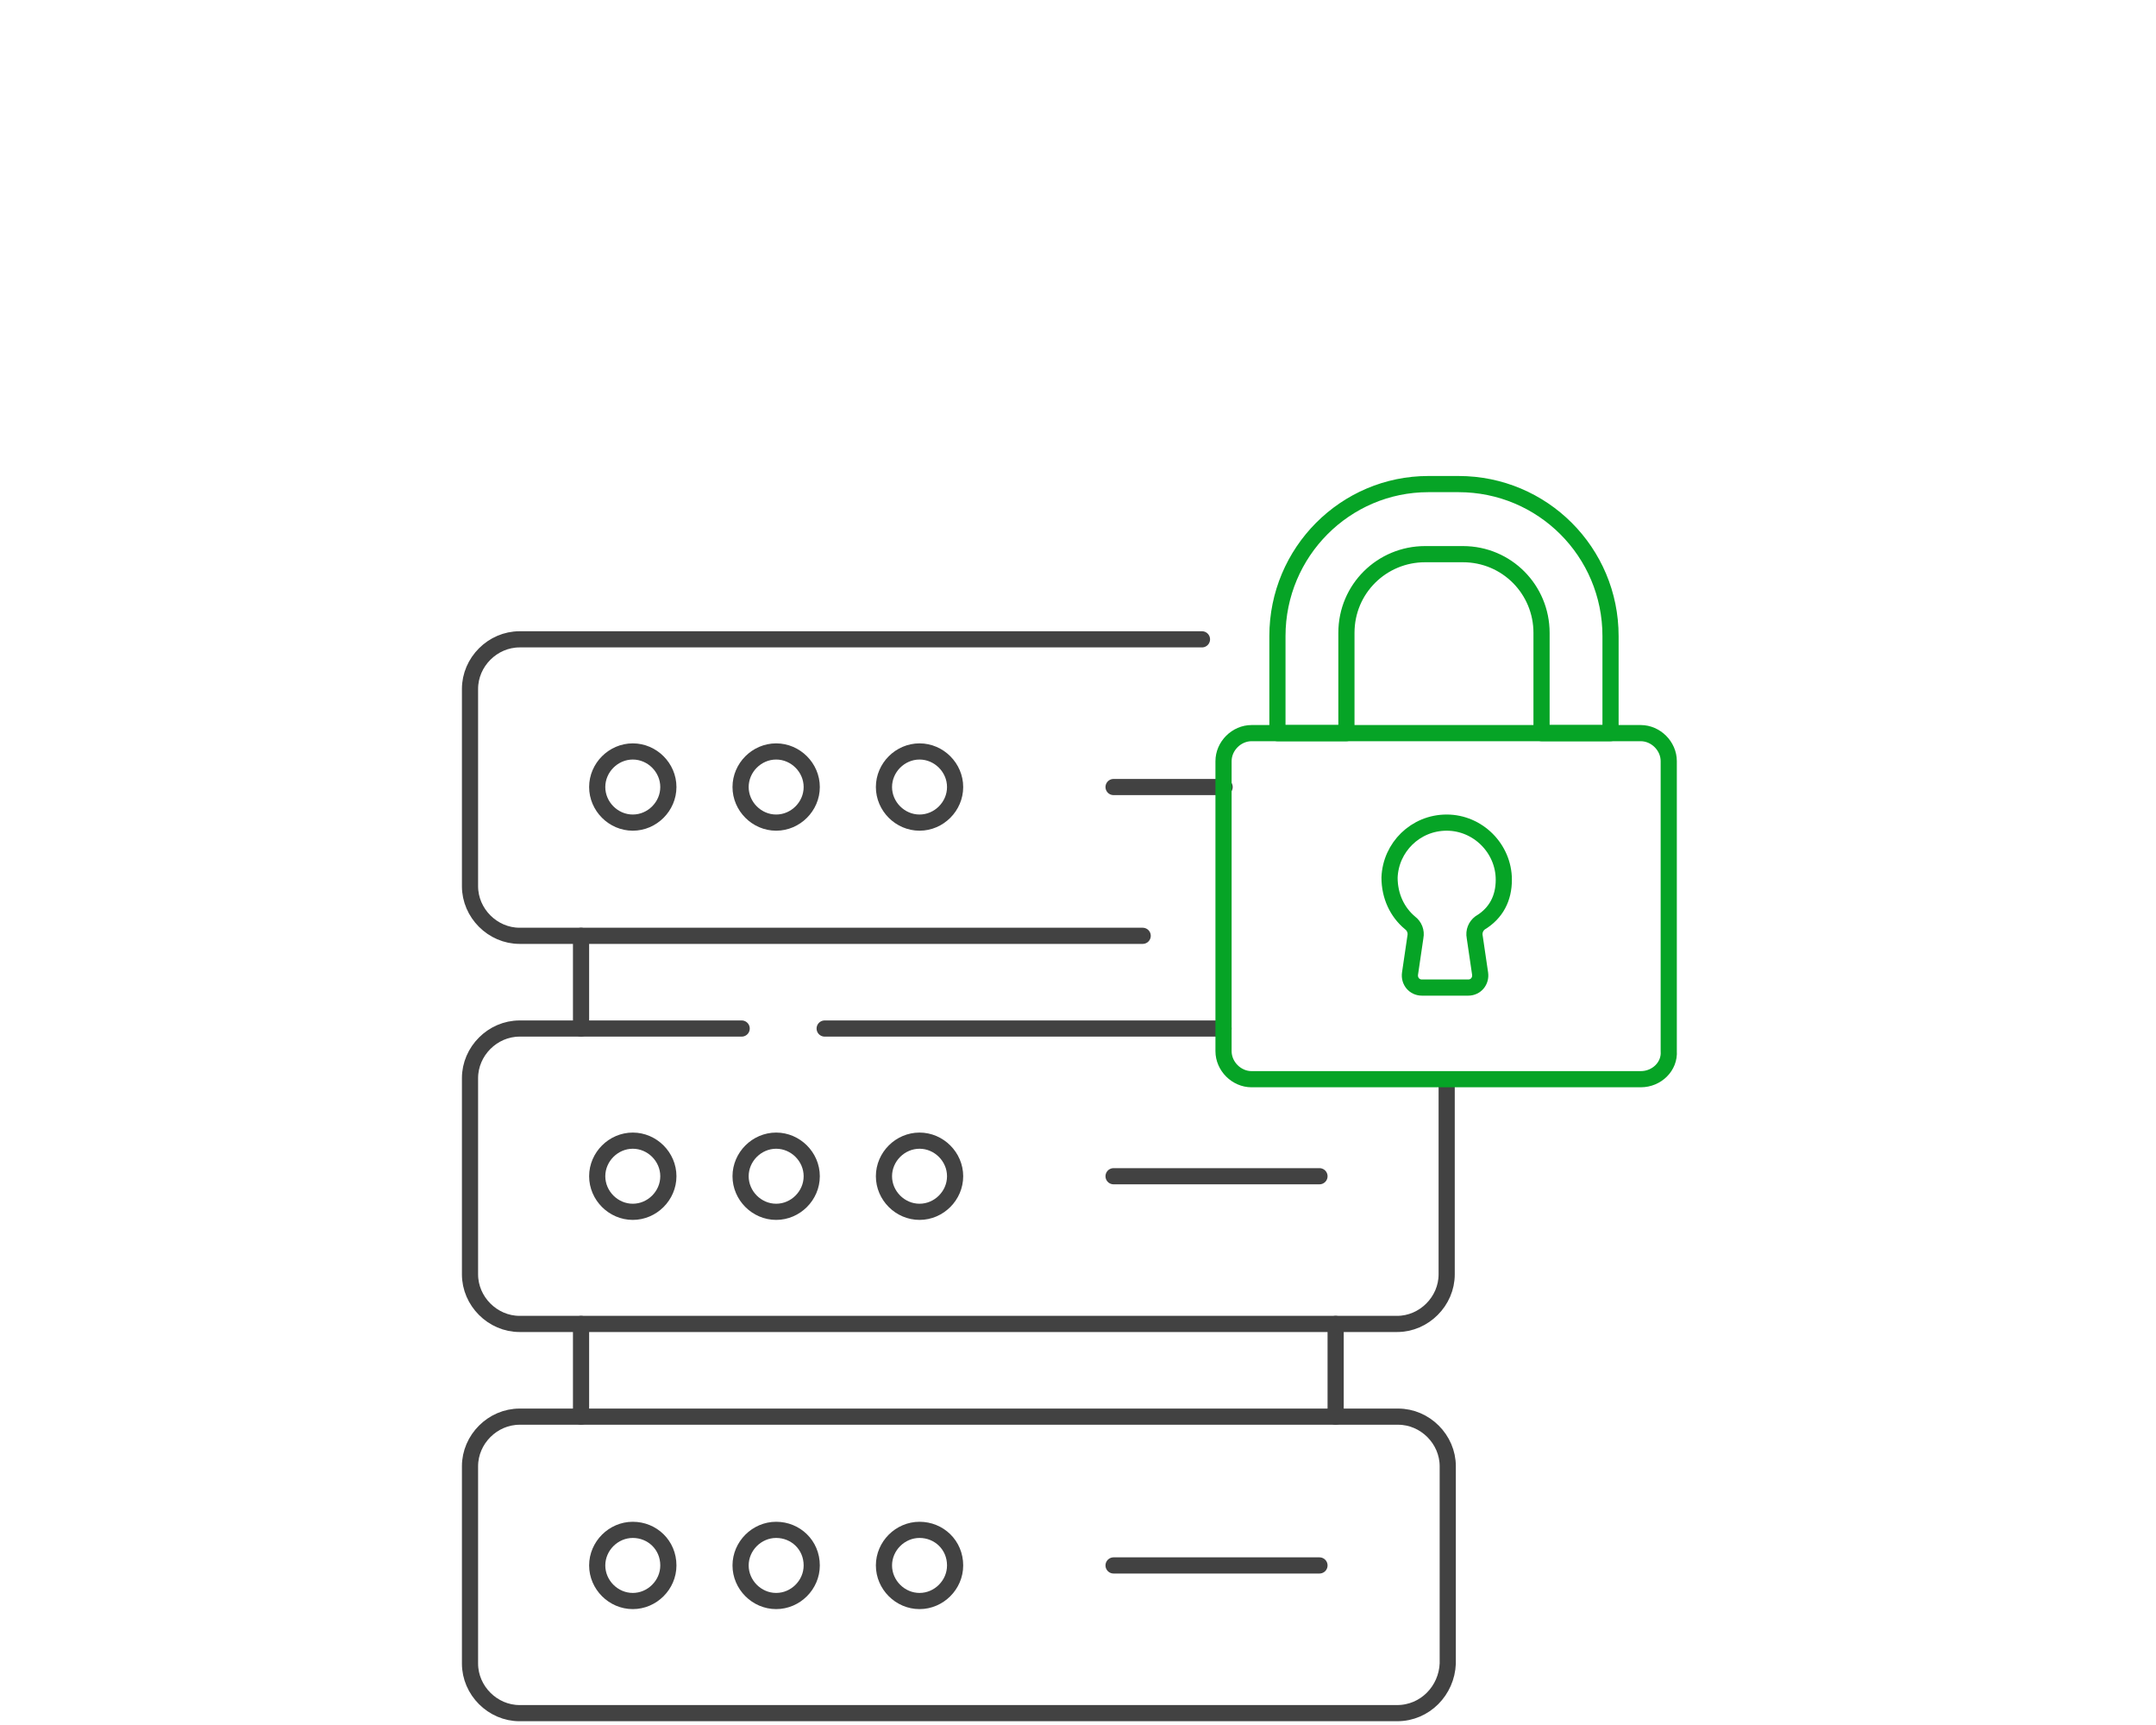 <?xml version="1.0" encoding="utf-8"?>
<!-- Generator: Adobe Illustrator 27.9.0, SVG Export Plug-In . SVG Version: 6.00 Build 0)  -->
<svg version="1.1" id="Layer_1" xmlns="http://www.w3.org/2000/svg" xmlns:xlink="http://www.w3.org/1999/xlink" x="0px" y="0px"
	 viewBox="0 0 200 160" style="enable-background:new 0 0 200 160;" xml:space="preserve">
<style type="text/css">
	.st0{fill:none;stroke:#424242;stroke-width:1.5;stroke-linecap:round;stroke-linejoin:round;stroke-miterlimit:10;}
	.st1{fill:none;stroke:#06A426;stroke-width:1.5;stroke-linecap:round;stroke-linejoin:round;stroke-miterlimit:10;}
</style>
<path id="path2077" class="st0" d="M53.9,95.4v-8.6"/>
<path id="path2081" class="st0" d="M53.9,131.4v-8.6"/>
<path id="path2085" class="st0" d="M123.9,122.8v8.6"/>
<path id="path2097" class="st0" d="M106,86.8H48.2c-2.5,0-4.6-2.1-4.6-4.6V63.9c0-2.5,2.1-4.6,4.6-4.6h63.3"/>
<path id="path2101" class="st0" d="M134.2,100.5v17.7c0,2.5-2.1,4.6-4.6,4.6H48.2c-2.5,0-4.6-2.1-4.6-4.6V100c0-2.5,2.1-4.6,4.6-4.6
	h20.6"/>
<path id="path2105" class="st0" d="M76.5,95.4h37"/>
<path id="path2109" class="st0" d="M129.6,158.9H48.2c-2.5,0-4.6-2.1-4.6-4.6V136c0-2.5,2.1-4.6,4.6-4.6h81.5c2.5,0,4.6,2.1,4.6,4.6
	v18.3C134.2,156.8,132.2,158.9,129.6,158.9z"/>
<path id="path2113" class="st0" d="M62,73c0,1.8-1.5,3.3-3.3,3.3c-1.8,0-3.3-1.5-3.3-3.3c0-1.8,1.5-3.3,3.3-3.3
	C60.5,69.7,62,71.2,62,73z"/>
<path id="path2117" class="st0" d="M75.3,73c0,1.8-1.5,3.3-3.3,3.3c-1.8,0-3.3-1.5-3.3-3.3c0-1.8,1.5-3.3,3.3-3.3
	C73.8,69.7,75.3,71.2,75.3,73z"/>
<path id="path2121" class="st0" d="M88.6,73c0,1.8-1.5,3.3-3.3,3.3S82,74.8,82,73c0-1.8,1.5-3.3,3.3-3.3S88.6,71.2,88.6,73z"/>
<path id="path2125" class="st0" d="M113.6,73h-10.3"/>
<path id="path2129" class="st0" d="M62,109.1c0,1.8-1.5,3.3-3.3,3.3c-1.8,0-3.3-1.5-3.3-3.3s1.5-3.3,3.3-3.3
	C60.5,105.8,62,107.3,62,109.1z"/>
<path id="path2133" class="st0" d="M75.3,109.1c0,1.8-1.5,3.3-3.3,3.3c-1.8,0-3.3-1.5-3.3-3.3s1.5-3.3,3.3-3.3
	C73.8,105.8,75.3,107.3,75.3,109.1z"/>
<path id="path2137" class="st0" d="M88.6,109.1c0,1.8-1.5,3.3-3.3,3.3s-3.3-1.5-3.3-3.3s1.5-3.3,3.3-3.3S88.6,107.3,88.6,109.1z"/>
<path id="path2141" class="st0" d="M122.4,109.1h-19.1"/>
<path id="path2145" class="st0" d="M62,145.2c0,1.8-1.5,3.3-3.3,3.3c-1.8,0-3.3-1.5-3.3-3.3s1.5-3.3,3.3-3.3
	C60.5,141.9,62,143.3,62,145.2z"/>
<path id="path2149" class="st0" d="M75.3,145.2c0,1.8-1.5,3.3-3.3,3.3c-1.8,0-3.3-1.5-3.3-3.3s1.5-3.3,3.3-3.3
	C73.8,141.9,75.3,143.3,75.3,145.2z"/>
<path id="path2153" class="st0" d="M88.6,145.2c0,1.8-1.5,3.3-3.3,3.3S82,147,82,145.2s1.5-3.3,3.3-3.3S88.6,143.3,88.6,145.2z"/>
<path id="path2157" class="st0" d="M122.4,145.2h-19.1"/>
<path id="path2161" class="st1" d="M152.2,100.1h-36.1c-1.4,0-2.6-1.2-2.6-2.6V70.6c0-1.4,1.2-2.6,2.6-2.6h36.1
	c1.4,0,2.6,1.2,2.6,2.6v26.9C154.9,98.9,153.7,100.1,152.2,100.1z"/>
<path id="path2165" class="st1" d="M118.5,59v9h6.4v-9.3c0-4.1,3.3-7.3,7.3-7.3h3.5c4.1,0,7.3,3.3,7.3,7.3v9.3h6.4v-9
	c0-7.8-6.3-14.1-14.1-14.1h-2.8C124.8,44.9,118.5,51.2,118.5,59z"/>
<path id="path2169" class="st1" d="M139.5,81.6c0-2.9-2.4-5.3-5.3-5.3c-2.9,0-5.2,2.3-5.3,5.1c0,1.7,0.7,3.2,1.9,4.2
	c0.4,0.3,0.6,0.8,0.5,1.3l-0.5,3.4c-0.1,0.7,0.4,1.3,1.1,1.3h4.3c0.7,0,1.2-0.6,1.1-1.3l-0.5-3.4c-0.1-0.5,0.1-1,0.5-1.3
	C138.8,84.7,139.5,83.3,139.5,81.6z"/>
</svg>
